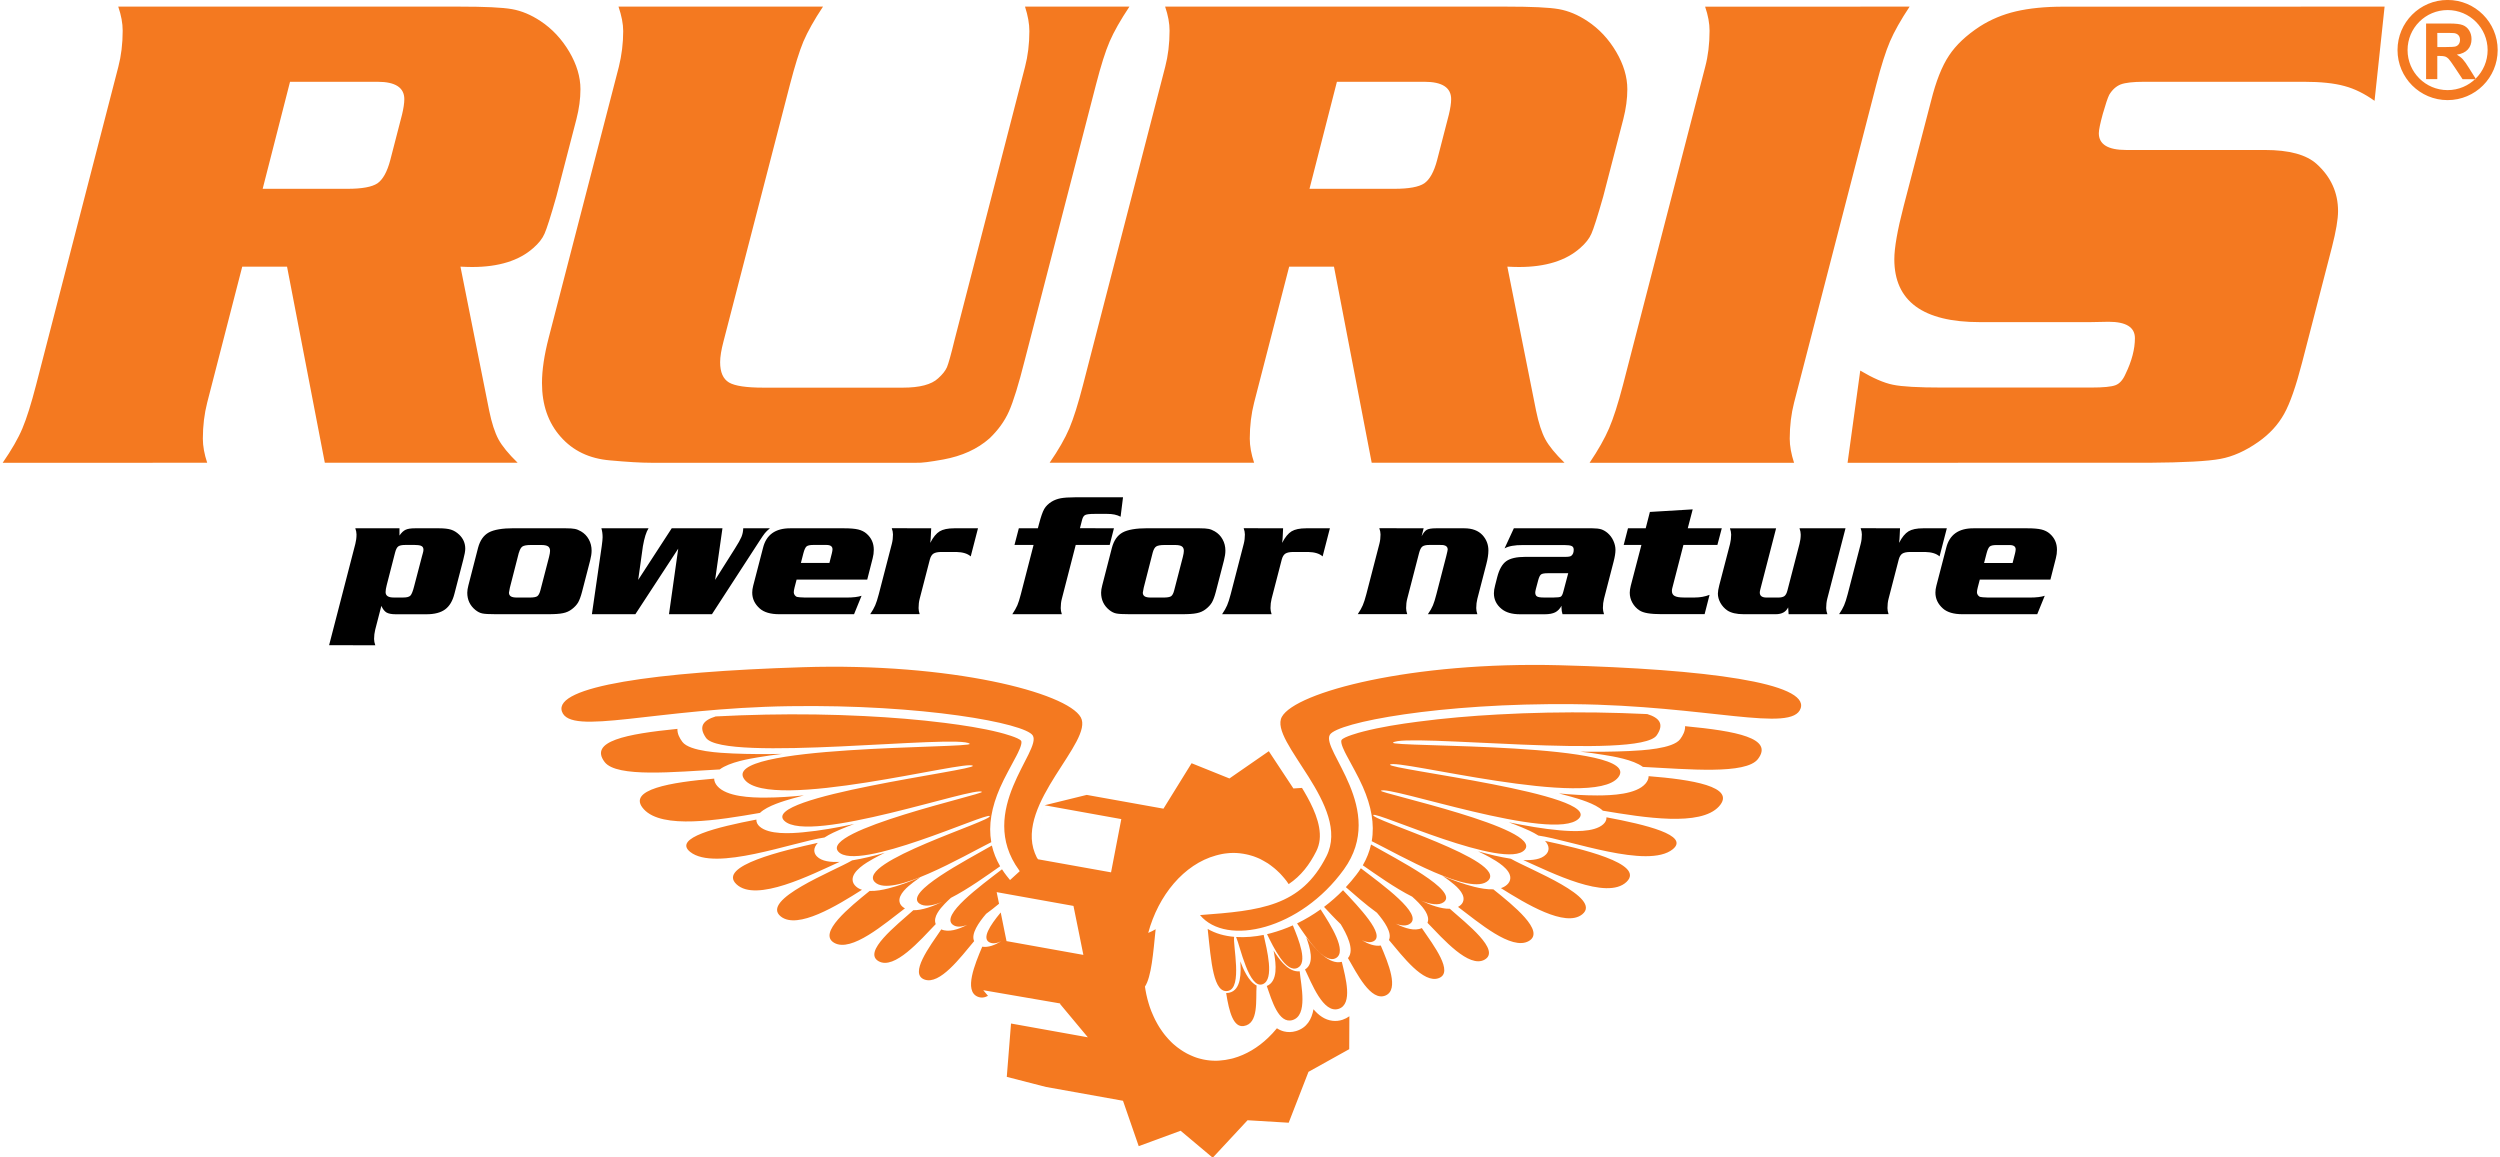 <?xml version="1.0" encoding="UTF-8" standalone="no"?>
<!-- Created with Inkscape (http://www.inkscape.org/) -->

<svg
   width="162pt"
   height="75pt"
   viewBox="0 0 57.15 26.458"
   version="1.1"
   id="svg1"
   inkscape:version="1.4.2 (ebf0e940, 2025-05-08)"
   sodipodi:docname="ruris-logo-75.svg"
   xmlns:inkscape="http://www.inkscape.org/namespaces/inkscape"
   xmlns:sodipodi="http://sodipodi.sourceforge.net/DTD/sodipodi-0.dtd"
   xmlns="http://www.w3.org/2000/svg"
   xmlns:svg="http://www.w3.org/2000/svg">
  <sodipodi:namedview
     id="namedview1"
     pagecolor="#ffffff"
     bordercolor="#999999"
     borderopacity="1"
     inkscape:showpageshadow="2"
     inkscape:pageopacity="0"
     inkscape:pagecheckerboard="0"
     inkscape:deskcolor="#d1d1d1"
     inkscape:document-units="mm"
     inkscape:zoom="3.23"
     inkscape:cx="135.91331"
     inkscape:cy="37.4613"
     inkscape:window-width="1920"
     inkscape:window-height="1147"
     inkscape:window-x="0"
     inkscape:window-y="25"
     inkscape:window-maximized="1"
     inkscape:current-layer="layer1" />
  <defs
     id="defs1" />
  <g
     inkscape:label="Vrstva 1"
     inkscape:groupmode="layer"
     id="layer1">
    <g
       id="g1"
       transform="matrix(1.154,0,0,1.154,-0.122,-4.6010469e-7)">
      <path
         id="path1"
         d="m 24.998,19.523 c -0.02,0.28 0.048,0.758 -0.256,0.802 -0.2,0.029 -0.286,-0.264 -0.347,-0.653 0.019,-2.82e-4 0.037,-0.002 0.056,-0.006 0.252,-0.05 0.237,-0.423 0.225,-0.611 -2.82e-4,-0.004 -4.94e-4,-0.008 -7.77e-4,-0.012 0.055,0.145 0.158,0.397 0.323,0.48 z m 0.854,-0.282 c 0.026,0.283 0.167,0.874 -0.143,0.966 -0.274,0.081 -0.409,-0.389 -0.509,-0.675 0.227,-0.093 0.18,-0.447 0.146,-0.64 -0.004,-0.021 -0.008,-0.043 -0.012,-0.064 0.093,0.151 0.26,0.396 0.466,0.413 0.018,0.002 0.035,0.001 0.052,-6.44e-4 z m 0.834,-0.188 c 0.076,0.315 0.222,0.837 -0.061,0.931 -0.308,0.103 -0.539,-0.516 -0.668,-0.779 0.2,-0.12 0.094,-0.45 0.026,-0.632 -9.18e-4,-0.003 -0.002,-0.005 -0.003,-0.008 0.015,0.019 0.03,0.039 0.045,0.058 0.127,0.159 0.37,0.45 0.607,0.438 0.019,-9.5e-4 0.037,-0.004 0.054,-0.008 z m 3.003,-1.435 c 0.392,0.315 1.036,0.831 0.702,1.023 -0.342,0.197 -1,-0.375 -1.403,-0.676 0.009,-0.005 0.018,-0.01 0.027,-0.016 0.041,-0.028 0.071,-0.065 0.08,-0.113 0.029,-0.148 -0.162,-0.303 -0.281,-0.392 -0.042,-0.032 -0.087,-0.063 -0.132,-0.093 0.207,0.086 0.423,0.166 0.634,0.218 0.111,0.027 0.247,0.053 0.373,0.048 z m 0.346,-0.607 c 0.366,0.213 1.829,0.77 1.413,1.102 -0.333,0.266 -1.119,-0.212 -1.61,-0.52 0.045,-0.014 0.085,-0.036 0.119,-0.066 0.039,-0.035 0.065,-0.078 0.067,-0.13 0.008,-0.177 -0.264,-0.335 -0.413,-0.418 -0.073,-0.04 -0.148,-0.078 -0.225,-0.114 0.216,0.06 0.436,0.113 0.649,0.146 z m 0.677,-0.353 c 0.673,0.146 1.998,0.446 1.614,0.812 -0.389,0.372 -1.49,-0.185 -2.045,-0.433 0.173,0.008 0.355,-0.01 0.451,-0.112 0.032,-0.033 0.051,-0.074 0.05,-0.121 -0.001,-0.052 -0.028,-0.102 -0.071,-0.147 z m 1.216,-0.468 c 0.776,0.145 1.655,0.356 1.314,0.633 -0.491,0.398 -2.043,-0.185 -2.661,-0.271 -0.111,-0.071 -0.242,-0.127 -0.324,-0.161 -0.086,-0.036 -0.175,-0.07 -0.264,-0.102 0.335,0.069 0.679,0.13 1.011,0.159 0.25,0.022 0.679,0.045 0.86,-0.119 0.041,-0.037 0.068,-0.083 0.065,-0.138 z m 0.834,-0.815 c 0.84,0.066 1.753,0.206 1.395,0.6 -0.365,0.401 -1.476,0.222 -2.3,0.084 -0.149,-0.143 -0.49,-0.237 -0.633,-0.278 -0.079,-0.022 -0.158,-0.044 -0.238,-0.064 0.255,0.024 0.51,0.04 0.758,0.04 0.29,7e-5 0.774,-0.02 0.958,-0.234 0.036,-0.042 0.062,-0.092 0.062,-0.147 z m 0.725,-0.99 c 1.018,0.097 1.758,0.237 1.443,0.65 -0.238,0.312 -1.382,0.202 -2.279,0.157 -0.195,-0.146 -0.595,-0.209 -0.765,-0.237 -0.156,-0.026 -0.313,-0.047 -0.472,-0.065 0.326,0.004 0.651,0.002 0.971,-0.013 0.245,-0.012 0.861,-0.042 1.004,-0.235 0.055,-0.074 0.102,-0.164 0.097,-0.257 z m -7.771,3.946 c 0.119,0.288 0.304,0.746 0.091,0.843 -0.228,0.104 -0.473,-0.406 -0.602,-0.669 0.027,-0.006 0.053,-0.013 0.079,-0.02 0.148,-0.04 0.293,-0.092 0.432,-0.154 z m 0.55,-0.317 c 0.202,0.312 0.532,0.833 0.305,0.964 -0.228,0.132 -0.569,-0.387 -0.771,-0.686 0.163,-0.079 0.319,-0.173 0.466,-0.278 z m 0.444,-0.38 c 0.301,0.322 0.853,0.889 0.603,1.012 -0.064,0.032 -0.143,0.019 -0.23,-0.021 0.125,0.075 0.258,0.125 0.375,0.105 0.151,0.353 0.365,0.87 0.097,0.989 -0.295,0.13 -0.573,-0.444 -0.747,-0.74 0.143,-0.165 -0.036,-0.493 -0.144,-0.672 -0.122,-0.117 -0.237,-0.243 -0.33,-0.342 0.134,-0.101 0.26,-0.212 0.376,-0.33 z m 0.355,-0.433 c 0.431,0.329 1.235,0.908 0.974,1.096 -0.07,0.051 -0.169,0.044 -0.283,7.86e-4 0.182,0.093 0.373,0.152 0.515,0.087 0.237,0.346 0.642,0.879 0.334,0.992 -0.303,0.112 -0.71,-0.43 -0.985,-0.756 0.067,-0.143 -0.091,-0.368 -0.238,-0.54 -0.224,-0.161 -0.452,-0.365 -0.616,-0.507 0.073,-0.078 0.142,-0.159 0.206,-0.243 0.034,-0.043 0.064,-0.087 0.092,-0.131 z m 0.2,-0.472 c 0.509,0.291 1.746,0.918 1.44,1.142 -0.096,0.071 -0.259,0.046 -0.449,-0.03 0.191,0.09 0.401,0.165 0.57,0.161 0.332,0.296 1.016,0.823 0.689,1.008 -0.31,0.176 -0.822,-0.41 -1.132,-0.73 0.002,-0.005 0.004,-0.009 0.005,-0.014 0.042,-0.132 -0.086,-0.285 -0.183,-0.385 -0.039,-0.04 -0.081,-0.08 -0.125,-0.119 -0.338,-0.169 -0.722,-0.444 -0.978,-0.621 0.078,-0.134 0.131,-0.271 0.163,-0.412 z m 5.468,-2.585 c 0.244,0.074 0.345,0.198 0.192,0.421 -0.341,0.497 -5.034,-0.053 -5.224,0.146 -0.091,0.095 5.014,-0.012 4.46,0.689 -0.51,0.646 -4.419,-0.383 -4.519,-0.253 -0.068,0.089 4.228,0.587 3.737,1.07 -0.489,0.481 -3.8,-0.676 -3.917,-0.552 -0.043,0.045 3.218,0.746 2.848,1.168 -0.37,0.422 -2.93,-0.759 -3,-0.689 -0.089,0.088 2.682,0.905 2.275,1.3 -0.33,0.321 -1.751,-0.506 -2.306,-0.781 0.059,-0.339 -0.009,-0.696 -0.176,-1.076 -0.096,-0.219 -0.216,-0.42 -0.327,-0.632 -0.027,-0.052 -0.129,-0.244 -0.094,-0.297 0.041,-0.063 0.352,-0.148 0.428,-0.167 0.349,-0.09 0.723,-0.148 1.084,-0.195 0.523,-0.069 1.054,-0.114 1.585,-0.143 0.65,-0.036 1.304,-0.048 1.959,-0.039 0.332,0.005 0.663,0.015 0.995,0.031 z m -8.18,4.414 c -0.027,0.166 0.168,1.007 -0.117,1.07 -0.295,0.065 -0.338,-0.577 -0.407,-1.227 0.157,0.093 0.339,0.141 0.524,0.157 z m -0.676,-0.431 c 1.195,-0.089 2,-0.167 2.504,-1.164 0.504,-0.997 -1.151,-2.279 -0.882,-2.764 0.272,-0.49 2.57,-1.098 5.505,-1.021 2.935,0.077 4.935,0.356 4.772,0.852 -0.162,0.496 -1.854,-0.055 -4.503,-0.081 -2.649,-0.026 -4.671,0.361 -4.823,0.605 -0.185,0.299 1.135,1.48 0.277,2.669 -0.858,1.189 -2.326,1.534 -2.85,0.904 z m 1.261,0.393 c 0.064,0.291 0.217,0.879 -0.016,0.975 -0.274,0.112 -0.451,-0.757 -0.53,-0.934 0.186,0.012 0.375,-0.007 0.546,-0.041 z m -7.807,-0.87 c -0.391,0.317 -1.034,0.836 -0.7,1.027 0.342,0.195 0.999,-0.38 1.401,-0.683 -0.009,-0.005 -0.018,-0.01 -0.027,-0.016 -0.041,-0.028 -0.071,-0.065 -0.08,-0.112 -0.029,-0.148 0.161,-0.304 0.28,-0.394 0.042,-0.032 0.086,-0.063 0.132,-0.094 -0.207,0.087 -0.423,0.168 -0.633,0.221 -0.111,0.028 -0.247,0.055 -0.372,0.05 z m -0.348,-0.605 c -0.366,0.215 -1.827,0.779 -1.41,1.11 0.334,0.264 1.118,-0.218 1.608,-0.529 -0.045,-0.014 -0.085,-0.035 -0.119,-0.066 -0.039,-0.035 -0.065,-0.078 -0.067,-0.13 -0.008,-0.177 0.263,-0.337 0.412,-0.42 0.073,-0.04 0.148,-0.079 0.225,-0.116 -0.216,0.061 -0.435,0.115 -0.649,0.15 z M 16.306,16.696 c -0.673,0.149 -1.997,0.456 -1.612,0.82 0.39,0.37 1.49,-0.193 2.044,-0.443 -0.173,0.009 -0.355,-0.009 -0.451,-0.109 -0.032,-0.033 -0.051,-0.074 -0.051,-0.12 9.18e-4,-0.052 0.028,-0.102 0.07,-0.148 z m -1.217,-0.461 c -0.775,0.149 -1.655,0.364 -1.312,0.64 0.492,0.395 2.043,-0.196 2.661,-0.285 0.111,-0.072 0.242,-0.128 0.324,-0.163 0.086,-0.036 0.174,-0.071 0.264,-0.104 -0.335,0.071 -0.678,0.133 -1.011,0.164 -0.25,0.024 -0.679,0.049 -0.861,-0.114 -0.041,-0.036 -0.068,-0.083 -0.065,-0.138 z m -0.836,-0.811 c -0.84,0.07 -1.752,0.215 -1.393,0.607 0.366,0.4 1.477,0.215 2.3,0.072 0.148,-0.144 0.489,-0.24 0.633,-0.282 0.079,-0.023 0.158,-0.045 0.238,-0.065 -0.255,0.026 -0.51,0.043 -0.758,0.044 -0.29,0.002 -0.774,-0.016 -0.958,-0.229 -0.036,-0.042 -0.062,-0.092 -0.062,-0.147 z m -0.727,-0.986 c -1.017,0.102 -1.757,0.246 -1.442,0.658 0.239,0.311 1.383,0.195 2.279,0.146 0.194,-0.147 0.594,-0.212 0.764,-0.241 0.155,-0.026 0.313,-0.048 0.472,-0.067 -0.326,0.006 -0.651,0.006 -0.971,-0.008 -0.245,-0.011 -0.861,-0.038 -1.005,-0.23 -0.055,-0.074 -0.102,-0.163 -0.098,-0.257 z m 6.229,2.311 c -0.508,0.294 -1.744,0.927 -1.437,1.15 0.097,0.07 0.259,0.045 0.449,-0.032 -0.191,0.091 -0.4,0.167 -0.569,0.164 -0.332,0.298 -1.013,0.828 -0.686,1.011 0.311,0.174 0.821,-0.414 1.13,-0.736 -0.002,-0.005 -0.004,-0.009 -0.005,-0.014 -0.043,-0.132 0.085,-0.286 0.181,-0.386 0.039,-0.041 0.081,-0.081 0.124,-0.12 0.337,-0.171 0.72,-0.447 0.976,-0.626 -0.078,-0.134 -0.132,-0.271 -0.164,-0.411 z m -5.475,-2.556 c -0.244,0.076 -0.344,0.199 -0.19,0.422 0.342,0.496 5.034,-0.079 5.225,0.119 0.091,0.094 -5.014,0.014 -4.458,0.712 0.512,0.643 4.418,-0.406 4.519,-0.276 0.068,0.088 -4.227,0.609 -3.734,1.089 0.49,0.478 3.798,-0.695 3.915,-0.572 0.043,0.045 -3.216,0.763 -2.845,1.183 0.371,0.42 2.928,-0.775 2.998,-0.705 0.089,0.087 -2.68,0.919 -2.272,1.311 0.331,0.319 1.75,-0.515 2.304,-0.793 -0.06,-0.339 0.007,-0.696 0.173,-1.077 0.096,-0.219 0.215,-0.421 0.325,-0.633 0.027,-0.052 0.128,-0.245 0.093,-0.298 -0.042,-0.062 -0.352,-0.146 -0.428,-0.165 -0.349,-0.088 -0.723,-0.144 -1.084,-0.19 -0.523,-0.066 -1.055,-0.108 -1.586,-0.135 -0.65,-0.033 -1.304,-0.042 -1.959,-0.029 -0.332,0.006 -0.663,0.019 -0.995,0.036 z m 6.39,2.83 c -0.012,-0.014 -0.022,-0.029 -0.03,-0.045 -0.013,-0.026 -0.025,-0.053 -0.035,-0.08 l 0.183,-0.947 -7.2e-5,3.6e-5 -0.183,0.947 c -0.384,-0.982 1.174,-2.218 0.91,-2.689 -0.274,-0.489 -2.573,-1.085 -5.508,-0.992 -2.935,0.092 -4.934,0.381 -4.77,0.876 0.164,0.495 1.854,-0.065 4.503,-0.104 2.649,-0.04 4.672,0.337 4.824,0.58 0.186,0.298 -1.131,1.486 -0.27,2.67 0.004,0.006 0.008,0.012 0.012,0.019 l -0.192,0.175 c -0.022,-0.027 -0.044,-0.054 -0.066,-0.082 -0.034,-0.043 -0.064,-0.087 -0.093,-0.131 -0.43,0.332 -1.232,0.914 -0.971,1.101 0.07,0.05 0.169,0.043 0.283,-6.46e-4 -0.181,0.094 -0.373,0.154 -0.515,0.09 -0.236,0.347 -0.64,0.883 -0.332,0.994 0.303,0.11 0.709,-0.434 0.983,-0.761 -0.067,-0.142 0.09,-0.369 0.237,-0.541 0.086,-0.062 0.173,-0.131 0.256,-0.2 l -0.047,-0.23 7.06e-4,1.42e-4 0.26,0.047 1.261,0.226 v 1.42e-4 l -7.1e-5,7.2e-5 0.12,0.592 0.076,0.378 -7.1e-5,7.1e-5 -1.376,-0.247 -0.146,-0.026 -0.031,-0.151 7.1e-5,3.63e-4 -0.084,-0.417 c -0.216,0.26 -0.379,0.516 -0.221,0.593 0.064,0.031 0.143,0.019 0.23,-0.022 -0.125,0.075 -0.258,0.127 -0.375,0.107 -0.15,0.353 -0.362,0.872 -0.094,0.989 0.071,0.031 0.14,0.021 0.208,-0.015 l -0.094,-0.112 1.522,0.262 0.003,0.003 -0.004,0.007 0.551,0.661 -1.521,-0.273 -9.88e-4,5.04e-4 -0.084,1.056 0.78,0.201 4.93e-4,-4.94e-4 1.516,0.272 0.006,0.002 0.311,0.898 0.83,-0.305 0.636,0.534 0.69,-0.742 0.815,0.049 0.392,-1.008 0.807,-0.449 0.003,-0.652 c -0.038,0.028 -0.082,0.051 -0.134,0.069 -0.065,0.022 -0.132,0.029 -0.2,0.021 -0.152,-0.018 -0.275,-0.108 -0.377,-0.229 -0.034,0.194 -0.127,0.368 -0.347,0.433 -0.078,0.023 -0.16,0.026 -0.239,0.006 -0.05,-0.013 -0.096,-0.034 -0.138,-0.062 -0.029,0.035 -0.059,0.07 -0.09,0.103 v -1.43e-4 c -0.028,0.03 -0.056,0.058 -0.085,0.086 l 6.34e-4,-2.82e-4 c -0.202,0.193 -0.437,0.335 -0.692,0.406 -0.012,0.003 -0.024,0.006 -0.036,0.009 v -6.4e-5 c -0.081,0.02 -0.162,0.032 -0.241,0.037 l -1.43e-4,4.2e-5 c -0.013,7.06e-4 -0.026,0.001 -0.039,0.002 l -9.88e-4,2.1e-5 c -0.012,2.83e-4 -0.025,4.23e-4 -0.037,3.53e-4 -7.76e-4,0 -0.002,0 -0.002,0 -0.012,-6.4e-5 -0.024,-3.53e-4 -0.036,-7.76e-4 -9.88e-4,-2.2e-5 -0.002,-5.7e-5 -0.003,-7.1e-5 -0.012,-4.24e-4 -0.023,-0.001 -0.035,-0.002 -0.001,-7.1e-5 -0.003,-1.43e-4 -0.004,-2.22e-4 -0.012,-8.12e-4 -0.023,-0.002 -0.035,-0.003 -0.001,-1.42e-4 -0.003,-2.21e-4 -0.004,-3.53e-4 -0.011,-0.001 -0.022,-0.003 -0.034,-0.004 -0.002,-2.21e-4 -0.003,-4.24e-4 -0.005,-6.35e-4 -0.011,-0.002 -0.022,-0.003 -0.033,-0.005 -0.002,-2.82e-4 -0.004,-5.65e-4 -0.005,-8.82e-4 -0.011,-0.002 -0.021,-0.004 -0.032,-0.006 -0.002,-4.23e-4 -0.004,-7.75e-4 -0.006,-0.001 -0.01,-0.002 -0.021,-0.004 -0.031,-0.007 -0.002,-4.94e-4 -0.004,-9.18e-4 -0.006,-0.002 -0.01,-0.002 -0.02,-0.005 -0.03,-0.007 -0.002,-5.64e-4 -0.005,-0.001 -0.007,-0.002 -0.01,-0.003 -0.02,-0.005 -0.029,-0.008 -0.002,-7.05e-4 -0.005,-0.001 -0.007,-0.002 -0.01,-0.003 -0.019,-0.006 -0.029,-0.009 -0.003,-8.82e-4 -0.005,-0.002 -0.008,-0.003 -0.009,-0.003 -0.019,-0.006 -0.028,-0.01 -0.003,-9.88e-4 -0.005,-0.002 -0.008,-0.003 -0.009,-0.004 -0.018,-0.007 -0.027,-0.011 -0.003,-0.001 -0.006,-0.002 -0.009,-0.004 -0.009,-0.004 -0.018,-0.007 -0.026,-0.011 -0.003,-0.001 -0.006,-0.003 -0.009,-0.004 -0.009,-0.004 -0.017,-0.008 -0.025,-0.012 -0.003,-0.002 -0.006,-0.003 -0.009,-0.004 -0.008,-0.004 -0.017,-0.008 -0.025,-0.012 -0.003,-0.002 -0.006,-0.003 -0.01,-0.005 -0.008,-0.004 -0.016,-0.009 -0.024,-0.013 -0.004,-0.002 -0.007,-0.004 -0.01,-0.006 -0.008,-0.004 -0.015,-0.009 -0.023,-0.013 -0.004,-0.002 -0.007,-0.004 -0.01,-0.006 -0.007,-0.004 -0.015,-0.009 -0.023,-0.014 -0.004,-0.002 -0.007,-0.004 -0.01,-0.007 -0.007,-0.005 -0.015,-0.01 -0.022,-0.014 -0.004,-0.002 -0.007,-0.005 -0.01,-0.007 -0.007,-0.005 -0.014,-0.01 -0.021,-0.015 -0.004,-0.003 -0.007,-0.005 -0.011,-0.008 -0.007,-0.005 -0.014,-0.01 -0.021,-0.015 -0.004,-0.003 -0.007,-0.005 -0.011,-0.008 -0.007,-0.005 -0.013,-0.011 -0.02,-0.016 -0.004,-0.003 -0.007,-0.006 -0.011,-0.009 -0.006,-0.005 -0.013,-0.011 -0.019,-0.016 -0.004,-0.003 -0.007,-0.006 -0.011,-0.009 -0.006,-0.005 -0.013,-0.011 -0.019,-0.016 -0.004,-0.004 -0.008,-0.007 -0.011,-0.01 -0.006,-0.006 -0.012,-0.011 -0.018,-0.017 -0.004,-0.004 -0.008,-0.007 -0.011,-0.011 -0.006,-0.006 -0.012,-0.011 -0.017,-0.017 -0.004,-0.004 -0.008,-0.008 -0.011,-0.012 -0.006,-0.006 -0.011,-0.012 -0.017,-0.017 -0.004,-0.004 -0.007,-0.008 -0.011,-0.012 -0.005,-0.006 -0.011,-0.012 -0.016,-0.018 -0.004,-0.004 -0.007,-0.009 -0.011,-0.013 -0.005,-0.006 -0.011,-0.012 -0.016,-0.018 -0.004,-0.004 -0.007,-0.009 -0.011,-0.013 -0.005,-0.006 -0.01,-0.012 -0.015,-0.018 -0.004,-0.005 -0.007,-0.009 -0.011,-0.014 -0.005,-0.006 -0.009,-0.012 -0.014,-0.018 -0.004,-0.005 -0.007,-0.01 -0.011,-0.015 -0.005,-0.006 -0.009,-0.012 -0.014,-0.019 -0.004,-0.005 -0.007,-0.01 -0.011,-0.016 -0.004,-0.006 -0.009,-0.012 -0.013,-0.019 -0.004,-0.005 -0.007,-0.011 -0.011,-0.016 -0.004,-0.006 -0.009,-0.013 -0.013,-0.019 -0.004,-0.006 -0.007,-0.011 -0.011,-0.017 -0.004,-0.006 -0.008,-0.013 -0.012,-0.019 -0.004,-0.006 -0.007,-0.011 -0.01,-0.017 -0.004,-0.006 -0.008,-0.013 -0.012,-0.02 -0.004,-0.006 -0.007,-0.012 -0.01,-0.018 -0.004,-0.006 -0.007,-0.013 -0.011,-0.02 -0.004,-0.006 -0.007,-0.012 -0.01,-0.019 -0.004,-0.007 -0.007,-0.013 -0.011,-0.02 -0.003,-0.006 -0.006,-0.013 -0.01,-0.019 -0.004,-0.007 -0.007,-0.014 -0.01,-0.021 -0.003,-0.006 -0.006,-0.013 -0.009,-0.019 -0.003,-0.007 -0.007,-0.014 -0.01,-0.021 -0.003,-0.007 -0.006,-0.014 -0.009,-0.021 -0.003,-0.007 -0.006,-0.014 -0.009,-0.02 -0.003,-0.007 -0.006,-0.014 -0.009,-0.021 -0.003,-0.007 -0.006,-0.014 -0.009,-0.021 -0.003,-0.007 -0.006,-0.014 -0.009,-0.021 -0.003,-0.007 -0.006,-0.014 -0.008,-0.021 -0.003,-0.007 -0.005,-0.015 -0.008,-0.022 -0.003,-0.007 -0.005,-0.014 -0.008,-0.021 -0.003,-0.007 -0.005,-0.015 -0.008,-0.023 -0.002,-0.007 -0.005,-0.014 -0.007,-0.021 -0.003,-0.008 -0.005,-0.015 -0.007,-0.023 -0.002,-0.007 -0.005,-0.014 -0.007,-0.022 -0.003,-0.008 -0.005,-0.016 -0.007,-0.024 -0.002,-0.007 -0.004,-0.014 -0.006,-0.022 -0.002,-0.008 -0.004,-0.016 -0.007,-0.024 -0.002,-0.007 -0.004,-0.015 -0.006,-0.022 -0.002,-0.008 -0.004,-0.017 -0.006,-0.025 -0.002,-0.007 -0.004,-0.015 -0.005,-0.022 -0.002,-0.008 -0.004,-0.017 -0.006,-0.025 -0.002,-0.007 -0.004,-0.015 -0.005,-0.022 -0.002,-0.009 -0.004,-0.018 -0.005,-0.026 -0.002,-0.007 -0.003,-0.015 -0.004,-0.022 -0.002,-0.009 -0.003,-0.018 -0.005,-0.027 -0.001,-0.007 -0.003,-0.014 -0.004,-0.022 -0.002,-0.009 -0.003,-0.018 -0.004,-0.027 -0.001,-0.007 -0.002,-0.015 -0.004,-0.022 -2.82e-4,-0.002 -4.93e-4,-0.003 -7.4e-4,-0.005 0.129,-0.197 0.164,-0.665 0.212,-1.137 -0.047,0.028 -0.096,0.052 -0.147,0.073 0.2,-0.744 0.707,-1.359 1.341,-1.534 0.009,-0.002 0.018,-0.005 0.027,-0.007 l 7.1e-5,-2.1e-5 c 0.001,-2.82e-4 0.002,-5.65e-4 0.003,-8.47e-4 0.008,-0.002 0.016,-0.004 0.023,-0.006 h 7.1e-5 c 0.009,-0.002 0.018,-0.004 0.026,-0.006 h 7.1e-5 c 0.004,-9.5e-4 0.009,-0.002 0.014,-0.003 0.004,-8.84e-4 0.009,-0.002 0.013,-0.003 0.004,-7.05e-4 0.007,-0.001 0.011,-0.002 0.005,-9.49e-4 0.01,-0.002 0.015,-0.003 0.004,-7.06e-4 0.008,-0.001 0.012,-0.002 0.005,-7.44e-4 0.009,-0.002 0.014,-0.002 0.004,-5.65e-4 0.007,-0.001 0.011,-0.002 0.005,-7.06e-4 0.01,-0.002 0.015,-0.002 0.004,-5.05e-4 0.007,-8.47e-4 0.011,-0.001 0.005,-5.64e-4 0.01,-0.001 0.016,-0.002 0.003,-2.82e-4 0.006,-5.64e-4 0.009,-8.68e-4 0.006,-5.64e-4 0.012,-0.001 0.018,-0.002 0.002,-1.43e-4 0.004,-2.82e-4 0.007,-5.05e-4 0.006,-5.65e-4 0.013,-0.001 0.019,-0.002 0.002,-1.42e-4 0.003,-2.21e-4 0.005,-2.82e-4 0.007,-4.24e-4 0.014,-8.85e-4 0.021,-0.001 0.002,-7.2e-5 0.003,-7.2e-5 0.004,-1.43e-4 0.007,-2.82e-4 0.014,-5.64e-4 0.021,-7.65e-4 0.001,-4.3e-5 0.003,-4.3e-5 0.004,-6.4e-5 0.007,-1.43e-4 0.015,-2.82e-4 0.022,-3.64e-4 0.002,0 0.003,2.2e-5 0.005,2.2e-5 0.007,-2.2e-5 0.014,0 0.021,1.42e-4 0.002,2.2e-5 0.003,7.1e-5 0.005,7.1e-5 0.007,1.42e-4 0.014,2.82e-4 0.021,5.65e-4 0.001,3.5e-5 0.003,1.42e-4 0.004,1.42e-4 0.007,2.82e-4 0.014,6.45e-4 0.021,0.001 8.46e-4,6.4e-5 0.002,1.42e-4 0.003,2.21e-4 0.007,4.24e-4 0.015,9.49e-4 0.023,0.002 l 0.002,1.41e-4 c 0.008,6.46e-4 0.016,0.001 0.024,0.002 8.47e-4,7.2e-5 0.002,2.21e-4 0.003,2.82e-4 0.007,7.87e-4 0.015,0.002 0.022,0.003 0.001,7.2e-5 0.002,2.82e-4 0.003,4.24e-4 0.007,9.28e-4 0.014,0.002 0.022,0.003 0.001,2.22e-4 0.003,4.23e-4 0.004,6.45e-4 0.007,9.88e-4 0.014,0.002 0.021,0.003 0.002,2.22e-4 0.003,5.04e-4 0.005,8.08e-4 0.007,0.001 0.013,0.002 0.02,0.004 0.001,2.22e-4 0.002,4.23e-4 0.003,6.45e-4 0.007,0.001 0.014,0.003 0.022,0.004 9.18e-4,2.22e-4 0.002,4.23e-4 0.003,5.65e-4 0.007,0.002 0.014,0.003 0.022,0.005 7.77e-4,2.22e-4 0.002,4.23e-4 0.003,6.46e-4 0.007,0.002 0.015,0.003 0.022,0.005 7.76e-4,1.43e-4 0.002,3.64e-4 0.002,5.66e-4 0.007,0.002 0.015,0.004 0.022,0.006 8.82e-4,2.21e-4 0.002,5.04e-4 0.003,7.44e-4 0.007,0.002 0.014,0.004 0.021,0.006 9.88e-4,2.82e-4 0.002,6.46e-4 0.003,9.07e-4 0.007,0.002 0.014,0.004 0.021,0.006 l 0.002,5.64e-4 c 0.007,0.002 0.015,0.005 0.022,0.007 l 0.002,5.64e-4 c 0.007,0.003 0.015,0.005 0.022,0.008 7.05e-4,2.82e-4 0.002,5.65e-4 0.002,8.68e-4 0.007,0.003 0.014,0.005 0.021,0.008 8.82e-4,2.82e-4 0.002,6.46e-4 0.002,9.28e-4 0.007,0.003 0.014,0.006 0.021,0.008 5.65e-4,2.82e-4 0.001,5.04e-4 0.002,8.08e-4 0.007,0.003 0.014,0.006 0.021,0.009 l 0.002,7.87e-4 c 0.007,0.003 0.014,0.006 0.021,0.009 7.76e-4,3.63e-4 0.002,7.86e-4 0.002,0.001 0.007,0.003 0.013,0.006 0.02,0.009 10e-4,5.05e-4 0.002,9.88e-4 0.003,0.002 0.006,0.003 0.013,0.006 0.019,0.01 10e-4,5.64e-4 0.002,0.001 0.003,0.002 0.006,0.003 0.013,0.006 0.019,0.01 9.88e-4,5.04e-4 0.002,0.001 0.003,0.002 0.006,0.003 0.013,0.007 0.019,0.01 0.001,5.65e-4 0.002,0.001 0.003,0.002 0.006,0.004 0.012,0.007 0.019,0.011 0.001,7.46e-4 0.003,0.002 0.004,0.002 0.006,0.004 0.012,0.007 0.018,0.011 0.001,7.26e-4 0.002,0.002 0.004,0.002 0.006,0.004 0.012,0.007 0.018,0.011 0.001,7.88e-4 0.002,0.002 0.004,0.002 0.006,0.004 0.012,0.007 0.018,0.011 0.001,8.67e-4 0.003,0.002 0.004,0.003 0.006,0.004 0.011,0.008 0.017,0.012 0.001,9.27e-4 0.003,0.002 0.004,0.003 0.006,0.004 0.011,0.008 0.017,0.012 0.002,0.001 0.003,0.002 0.004,0.003 0.005,0.004 0.011,0.008 0.016,0.012 0.002,0.001 0.003,0.003 0.005,0.004 0.005,0.004 0.01,0.008 0.015,0.012 0.002,0.002 0.004,0.003 0.006,0.004 0.005,0.004 0.01,0.007 0.014,0.011 0.002,0.002 0.004,0.003 0.006,0.005 0.005,0.004 0.009,0.007 0.014,0.011 0.002,0.002 0.004,0.003 0.006,0.005 0.005,0.004 0.009,0.008 0.014,0.012 0.002,0.002 0.004,0.004 0.006,0.005 0.004,0.004 0.009,0.008 0.013,0.012 0.002,0.002 0.004,0.004 0.007,0.006 0.004,0.004 0.008,0.008 0.012,0.011 0.002,0.002 0.005,0.004 0.007,0.007 0.004,0.004 0.008,0.007 0.012,0.011 0.002,0.002 0.005,0.005 0.007,0.007 0.004,0.004 0.008,0.007 0.012,0.011 0.002,0.002 0.005,0.005 0.007,0.007 0.004,0.004 0.007,0.007 0.011,0.011 0.003,0.003 0.005,0.005 0.008,0.008 0.004,0.004 0.007,0.007 0.01,0.011 0.003,0.003 0.005,0.006 0.008,0.009 0.003,0.004 0.006,0.007 0.01,0.011 0.003,0.003 0.006,0.006 0.008,0.009 0.003,0.004 0.006,0.007 0.009,0.01 0.003,0.003 0.006,0.007 0.009,0.01 0.003,0.004 0.006,0.007 0.009,0.011 0.003,0.003 0.006,0.007 0.009,0.01 0.003,0.004 0.006,0.007 0.009,0.011 0.003,0.004 0.006,0.007 0.008,0.01 0.003,0.004 0.006,0.007 0.009,0.011 0.003,0.004 0.006,0.007 0.009,0.011 0.003,0.004 0.005,0.007 0.008,0.01 0.003,0.004 0.006,0.008 0.009,0.012 0.003,0.003 0.005,0.007 0.007,0.01 0.003,0.004 0.006,0.008 0.009,0.013 0.002,0.003 0.005,0.006 0.007,0.01 0.003,0.004 0.006,0.009 0.009,0.013 0.003,0.004 0.005,0.008 0.008,0.012 0.245,-0.163 0.414,-0.387 0.546,-0.649 0.037,-0.073 0.059,-0.149 0.068,-0.229 0.035,-0.321 -0.147,-0.684 -0.306,-0.955 -0.014,-0.025 -0.029,-0.049 -0.044,-0.073 l -0.17,0.011 -0.487,-0.738 -0.051,0.035 -0.582,0.403 v 0 l -0.147,0.102 -0.278,-0.112 -0.472,-0.19 7.1e-5,2.82e-4 -0.557,0.9 -1.521,-0.273 -2.21e-4,4.23e-4 -0.834,0.205 1.52,0.274 h 5.7e-5 l -0.11,0.571 -0.093,0.484 -1.435,-0.257 z m 3.039,-2.416 4.23e-4,-2.82e-4 2.82e-4,4.24e-4 z"
         style="fill:#f47920;fill-opacity:1;fill-rule:evenodd;stroke:none;stroke-width:0.071" />
      <path
         id="path2"
         d="m 6.625,12.781 0.52,-2.009 c 0.015,-0.058 0.023,-0.12 0.023,-0.185 0,-0.038 -0.008,-0.078 -0.024,-0.122 h 0.875 v 0.144 c 0.039,-0.057 0.079,-0.095 0.122,-0.115 0.042,-0.02 0.105,-0.029 0.189,-0.029 h 0.47 c 0.103,0 0.183,0.009 0.24,0.027 0.057,0.018 0.111,0.051 0.162,0.099 0.08,0.077 0.12,0.169 0.12,0.278 0,0.047 -0.013,0.12 -0.039,0.217 l -0.175,0.675 c -0.036,0.144 -0.098,0.247 -0.185,0.311 -0.087,0.064 -0.21,0.096 -0.368,0.096 H 7.944 c -0.081,0 -0.142,-0.012 -0.182,-0.035 -0.04,-0.024 -0.074,-0.068 -0.102,-0.131 l -0.122,0.473 c -0.014,0.058 -0.022,0.12 -0.022,0.183 0,0.038 0.008,0.079 0.024,0.124 z M 8.324,10.795 H 8.134 c -0.067,0 -0.113,0.01 -0.139,0.029 -0.026,0.019 -0.047,0.06 -0.063,0.122 l -0.166,0.646 c -0.014,0.056 -0.022,0.101 -0.022,0.137 0,0.071 0.052,0.107 0.156,0.107 h 0.197 c 0.069,0 0.115,-0.013 0.139,-0.038 0.024,-0.025 0.049,-0.087 0.074,-0.186 L 8.465,11.019 c 0.005,-0.019 0.01,-0.039 0.016,-0.058 0.009,-0.03 0.013,-0.053 0.013,-0.071 0,-0.035 -0.013,-0.06 -0.038,-0.073 -0.025,-0.015 -0.069,-0.021 -0.131,-0.021 z m 1.958,-0.33 h 1.033 c 0.079,0 0.138,0.004 0.177,0.012 0.039,0.007 0.08,0.024 0.123,0.049 0.065,0.038 0.117,0.09 0.154,0.158 0.038,0.068 0.056,0.142 0.056,0.224 0,0.056 -0.01,0.121 -0.029,0.195 l -0.161,0.622 c -0.024,0.092 -0.05,0.161 -0.077,0.209 -0.028,0.047 -0.068,0.091 -0.122,0.132 -0.051,0.04 -0.11,0.067 -0.177,0.08 -0.067,0.015 -0.169,0.021 -0.304,0.021 H 9.928 c -0.133,0 -0.222,-0.005 -0.267,-0.015 -0.046,-0.009 -0.092,-0.032 -0.138,-0.069 -0.107,-0.087 -0.161,-0.201 -0.161,-0.342 0,-0.041 0.008,-0.089 0.022,-0.144 l 0.192,-0.746 c 0.039,-0.146 0.109,-0.246 0.212,-0.303 0.103,-0.056 0.268,-0.084 0.495,-0.084 z m 0.102,0.482 -0.178,0.695 c -0.012,0.057 -0.018,0.089 -0.018,0.098 0,0.034 0.013,0.058 0.038,0.074 0.025,0.016 0.067,0.023 0.123,0.023 h 0.248 c 0.075,0 0.125,-0.009 0.151,-0.026 0.026,-0.018 0.047,-0.057 0.063,-0.118 l 0.171,-0.66 c 0.013,-0.052 0.02,-0.092 0.02,-0.12 0,-0.042 -0.013,-0.072 -0.04,-0.09 -0.027,-0.018 -0.071,-0.027 -0.132,-0.027 h -0.21 c -0.079,0 -0.134,0.01 -0.164,0.029 -0.029,0.019 -0.053,0.06 -0.07,0.122 z m 3.028,-0.482 h 1.005 l -0.145,1.022 0.391,-0.619 c 0.065,-0.102 0.108,-0.179 0.13,-0.231 0.022,-0.053 0.034,-0.11 0.036,-0.172 h 0.528 c -0.045,0.037 -0.078,0.07 -0.1,0.097 -0.023,0.028 -0.057,0.078 -0.103,0.149 l -0.945,1.456 h -0.851 l 0.183,-1.299 -0.849,1.299 h -0.861 l 0.195,-1.35 c 0.011,-0.082 0.017,-0.141 0.017,-0.174 0,-0.065 -0.008,-0.124 -0.024,-0.178 h 0.934 c -0.046,0.071 -0.083,0.19 -0.112,0.356 l -0.093,0.666 z m 3.761,1.336 -0.149,0.366 h -1.483 c -0.172,0 -0.3,-0.038 -0.385,-0.113 -0.1,-0.089 -0.149,-0.193 -0.149,-0.315 0,-0.042 0.006,-0.087 0.019,-0.136 l 0.195,-0.751 c 0.064,-0.259 0.245,-0.388 0.541,-0.387 h 1.063 c 0.123,0 0.218,0.008 0.283,0.024 0.065,0.016 0.121,0.044 0.166,0.084 0.094,0.083 0.141,0.188 0.141,0.317 0,0.057 -0.007,0.112 -0.022,0.168 l -0.108,0.424 h -1.399 l -0.041,0.158 c -0.01,0.04 -0.015,0.072 -0.015,0.093 0,0.02 0.007,0.04 0.02,0.058 0.014,0.018 0.03,0.03 0.049,0.034 0.015,0.005 0.066,0.009 0.155,0.012 h 0.821 c 0.13,0 0.23,-0.012 0.3,-0.036 z M 15.971,11.151 H 16.536 L 16.585,10.957 c 0.007,-0.031 0.012,-0.056 0.012,-0.076 0,-0.057 -0.04,-0.086 -0.12,-0.086 h -0.263 c -0.064,0 -0.108,0.01 -0.131,0.029 -0.023,0.02 -0.044,0.064 -0.062,0.133 z m 2.581,-0.686 c -0.002,0.041 -0.005,0.09 -0.007,0.149 -10e-4,0.042 -0.005,0.089 -0.012,0.14 0.058,-0.113 0.121,-0.189 0.187,-0.229 0.067,-0.04 0.162,-0.06 0.288,-0.06 h 0.471 l -0.144,0.557 c -0.061,-0.055 -0.156,-0.085 -0.285,-0.088 H 18.758 c -0.073,0 -0.127,0.011 -0.16,0.032 -0.033,0.021 -0.057,0.06 -0.072,0.115 l -0.202,0.78 c -0.015,0.056 -0.022,0.118 -0.022,0.185 0,0.036 0.007,0.076 0.022,0.12 h -0.98 c 0.044,-0.065 0.077,-0.124 0.099,-0.175 0.022,-0.051 0.046,-0.124 0.071,-0.221 l 0.259,-1 c 0.015,-0.058 0.022,-0.12 0.022,-0.183 0,-0.038 -0.008,-0.079 -0.024,-0.124 z m 3.62,0 -0.084,0.33 h -0.673 l -0.275,1.067 c -0.015,0.055 -0.022,0.117 -0.022,0.185 0,0.036 0.007,0.076 0.022,0.12 H 20.159 c 0.045,-0.068 0.078,-0.127 0.1,-0.177 0.021,-0.05 0.045,-0.123 0.069,-0.219 l 0.252,-0.976 h -0.378 l 0.086,-0.33 h 0.377 l 0.024,-0.09 c 0.036,-0.138 0.07,-0.236 0.102,-0.292 0.033,-0.057 0.082,-0.105 0.148,-0.146 0.053,-0.032 0.113,-0.054 0.179,-0.067 0.067,-0.012 0.16,-0.019 0.281,-0.019 h 0.953 l -0.048,0.385 c -0.07,-0.038 -0.159,-0.057 -0.264,-0.056 h -0.253 c -0.093,0 -0.153,0.007 -0.182,0.021 -0.029,0.013 -0.049,0.044 -0.062,0.091 l -0.044,0.171 z m 0.666,0 H 23.87 c 0.079,0 0.138,0.004 0.177,0.012 0.039,0.007 0.08,0.024 0.123,0.049 0.065,0.038 0.117,0.09 0.154,0.158 0.038,0.068 0.056,0.142 0.056,0.224 0,0.056 -0.01,0.121 -0.029,0.195 l -0.161,0.622 c -0.024,0.092 -0.05,0.161 -0.077,0.209 -0.028,0.047 -0.068,0.091 -0.121,0.132 -0.051,0.04 -0.11,0.067 -0.177,0.08 -0.067,0.015 -0.169,0.021 -0.304,0.021 h -1.027 c -0.133,0 -0.222,-0.005 -0.267,-0.015 -0.046,-0.009 -0.092,-0.032 -0.138,-0.069 -0.107,-0.087 -0.161,-0.201 -0.161,-0.342 0,-0.041 0.007,-0.089 0.022,-0.144 l 0.192,-0.746 c 0.039,-0.146 0.109,-0.246 0.212,-0.303 0.103,-0.056 0.268,-0.084 0.495,-0.084 z m 0.102,0.482 -0.178,0.695 c -0.012,0.057 -0.018,0.089 -0.018,0.098 0,0.034 0.013,0.058 0.038,0.074 0.025,0.016 0.067,0.023 0.123,0.023 h 0.248 c 0.075,0 0.125,-0.009 0.151,-0.026 0.026,-0.018 0.047,-0.057 0.062,-0.118 l 0.171,-0.66 c 0.013,-0.052 0.02,-0.092 0.02,-0.12 0,-0.042 -0.013,-0.072 -0.04,-0.09 -0.027,-0.018 -0.071,-0.027 -0.133,-0.027 h -0.21 c -0.079,0 -0.134,0.01 -0.164,0.029 -0.03,0.019 -0.053,0.06 -0.07,0.122 z m 2.583,-0.482 c -0.002,0.041 -0.005,0.09 -0.007,0.149 -0.001,0.042 -0.005,0.089 -0.012,0.14 0.058,-0.113 0.121,-0.189 0.187,-0.229 0.067,-0.04 0.162,-0.06 0.288,-0.06 h 0.471 l -0.144,0.557 c -0.061,-0.055 -0.156,-0.085 -0.285,-0.088 h -0.292 c -0.073,0 -0.127,0.011 -0.16,0.032 -0.033,0.021 -0.057,0.06 -0.072,0.115 l -0.202,0.78 c -0.014,0.056 -0.022,0.118 -0.022,0.185 0,0.036 0.007,0.076 0.022,0.12 h -0.98 c 0.044,-0.065 0.077,-0.124 0.099,-0.175 0.022,-0.051 0.046,-0.124 0.071,-0.221 l 0.259,-1 c 0.015,-0.058 0.022,-0.12 0.022,-0.183 0,-0.038 -0.008,-0.079 -0.024,-0.124 z m 2.784,0 -0.04,0.157 c 0.035,-0.067 0.069,-0.109 0.104,-0.128 0.034,-0.019 0.094,-0.029 0.181,-0.029 h 0.56 c 0.157,0 0.277,0.045 0.361,0.135 0.078,0.086 0.117,0.187 0.117,0.304 0,0.075 -0.013,0.165 -0.041,0.271 l -0.178,0.687 c -0.014,0.056 -0.022,0.117 -0.022,0.183 0,0.038 0.007,0.078 0.022,0.122 h -0.98 c 0.046,-0.065 0.079,-0.124 0.1,-0.175 0.021,-0.051 0.045,-0.124 0.069,-0.221 l 0.195,-0.754 c 0.019,-0.077 0.029,-0.121 0.029,-0.134 0,-0.043 -0.025,-0.071 -0.075,-0.083 -0.012,-0.004 -0.042,-0.005 -0.088,-0.005 h -0.2 c -0.067,0 -0.113,0.011 -0.14,0.032 -0.027,0.021 -0.048,0.065 -0.065,0.13 l -0.234,0.904 c -0.015,0.056 -0.022,0.118 -0.022,0.185 0,0.036 0.007,0.076 0.022,0.12 h -0.98 c 0.044,-0.065 0.077,-0.124 0.099,-0.175 0.022,-0.051 0.046,-0.124 0.071,-0.221 l 0.259,-1 c 0.015,-0.058 0.022,-0.12 0.022,-0.183 0,-0.038 -0.008,-0.079 -0.024,-0.124 z m 1.787,0 h 1.555 c 0.073,0 0.131,0.007 0.175,0.02 0.043,0.014 0.085,0.038 0.127,0.073 0.047,0.041 0.086,0.091 0.114,0.153 0.028,0.061 0.042,0.122 0.042,0.181 0,0.061 -0.012,0.139 -0.037,0.234 l -0.19,0.734 c -0.014,0.056 -0.022,0.118 -0.022,0.185 0,0.036 0.008,0.077 0.022,0.122 h -0.822 c -0.013,-0.042 -0.02,-0.084 -0.02,-0.127 0,-0.006 0,-0.02 0,-0.04 -0.033,0.061 -0.075,0.104 -0.126,0.13 -0.051,0.025 -0.119,0.038 -0.205,0.038 H 30.214 c -0.156,0 -0.277,-0.035 -0.362,-0.105 -0.102,-0.082 -0.153,-0.186 -0.153,-0.31 0,-0.046 0.008,-0.099 0.024,-0.157 l 0.042,-0.165 c 0.039,-0.151 0.098,-0.256 0.178,-0.314 0.08,-0.057 0.206,-0.086 0.376,-0.086 h 0.795 c 0.062,0 0.102,-0.007 0.119,-0.022 0.032,-0.026 0.047,-0.065 0.047,-0.119 0,-0.036 -0.013,-0.061 -0.039,-0.073 -0.026,-0.013 -0.074,-0.02 -0.142,-0.02 h -0.828 c -0.161,-0.001 -0.282,0.021 -0.361,0.066 z m 1.077,0.89 h -0.404 c -0.068,0 -0.112,0.008 -0.134,0.024 -0.021,0.016 -0.04,0.054 -0.056,0.113 l -0.046,0.173 c -0.009,0.036 -0.013,0.06 -0.013,0.071 0,0.039 0.012,0.065 0.035,0.079 0.024,0.014 0.067,0.021 0.129,0.021 h 0.205 c 0.073,0 0.12,-0.006 0.139,-0.018 0.019,-0.013 0.036,-0.047 0.05,-0.104 z m 3.042,-0.89 -0.087,0.33 h -0.673 l -0.222,0.861 c -0.004,0.017 -0.006,0.034 -0.006,0.051 0,0.046 0.018,0.079 0.055,0.099 0.037,0.02 0.096,0.03 0.179,0.03 h 0.222 c 0.103,0 0.2,-0.018 0.29,-0.053 l -0.098,0.383 h -0.848 c -0.113,0 -0.205,-0.006 -0.277,-0.018 -0.072,-0.012 -0.127,-0.031 -0.166,-0.057 -0.06,-0.039 -0.106,-0.09 -0.141,-0.153 -0.034,-0.062 -0.051,-0.127 -0.051,-0.196 0,-0.04 0.007,-0.086 0.02,-0.138 L 32.621,10.795 h -0.351 l 0.085,-0.33 h 0.351 l 0.083,-0.324 0.848,-0.051 -0.098,0.375 z m 2.451,0 -0.361,1.395 c -0.015,0.058 -0.022,0.12 -0.022,0.185 0,0.038 0.008,0.078 0.024,0.122 H 35.537 l -0.009,-0.135 c -0.044,0.09 -0.126,0.135 -0.246,0.135 H 34.648 c -0.144,0 -0.253,-0.026 -0.327,-0.076 -0.056,-0.039 -0.101,-0.089 -0.135,-0.149 -0.033,-0.06 -0.05,-0.121 -0.05,-0.183 0,-0.039 0.009,-0.094 0.027,-0.164 l 0.214,-0.822 c 0.014,-0.058 0.022,-0.12 0.022,-0.183 0,-0.038 -0.008,-0.079 -0.024,-0.124 h 0.914 l -0.313,1.211 c -0.007,0.026 -0.01,0.047 -0.01,0.062 0,0.065 0.045,0.098 0.134,0.098 h 0.23 c 0.057,0 0.098,-0.01 0.124,-0.029 0.026,-0.02 0.046,-0.057 0.06,-0.113 l 0.239,-0.923 c 0.016,-0.061 0.024,-0.122 0.024,-0.183 0,-0.036 -0.008,-0.078 -0.024,-0.124 z m 1.08,0 c -0.002,0.041 -0.005,0.09 -0.007,0.149 -0.001,0.042 -0.005,0.089 -0.012,0.14 0.058,-0.113 0.121,-0.189 0.187,-0.229 0.067,-0.04 0.162,-0.06 0.288,-0.06 h 0.471 l -0.144,0.557 c -0.061,-0.055 -0.156,-0.085 -0.285,-0.088 H 37.951 c -0.073,0 -0.127,0.011 -0.16,0.032 -0.033,0.021 -0.057,0.06 -0.072,0.115 l -0.202,0.78 c -0.015,0.056 -0.022,0.118 -0.022,0.185 0,0.036 0.007,0.076 0.022,0.12 h -0.98 c 0.044,-0.065 0.077,-0.124 0.099,-0.175 0.022,-0.051 0.046,-0.124 0.071,-0.221 l 0.259,-1 c 0.015,-0.058 0.022,-0.12 0.022,-0.183 0,-0.038 -0.008,-0.079 -0.024,-0.124 z m 2.867,1.336 -0.149,0.366 h -1.483 c -0.172,0 -0.3,-0.038 -0.385,-0.113 -0.1,-0.089 -0.149,-0.193 -0.149,-0.315 0,-0.042 0.006,-0.087 0.019,-0.136 l 0.195,-0.751 c 0.064,-0.259 0.245,-0.388 0.541,-0.387 h 1.063 c 0.123,0 0.218,0.008 0.283,0.024 0.065,0.016 0.121,0.044 0.166,0.084 0.094,0.083 0.141,0.188 0.141,0.317 0,0.057 -0.007,0.112 -0.022,0.168 l -0.108,0.424 h -1.399 l -0.041,0.158 c -0.01,0.04 -0.015,0.072 -0.015,0.093 0,0.02 0.007,0.04 0.02,0.058 0.014,0.018 0.03,0.03 0.049,0.034 0.015,0.005 0.066,0.009 0.155,0.012 h 0.821 c 0.13,0 0.23,-0.012 0.3,-0.036 z m -1.202,-0.649 h 0.565 l 0.049,-0.193 c 0.007,-0.031 0.012,-0.056 0.012,-0.076 0,-0.057 -0.04,-0.086 -0.12,-0.086 h -0.263 c -0.064,0 -0.108,0.01 -0.131,0.029 -0.023,0.02 -0.044,0.064 -0.062,0.133 z"
         style="fill:#000000;fill-opacity:1;fill-rule:nonzero;stroke:none;stroke-width:0.071" />
      <path
         id="path3"
         d="m 48.591,1.983 c -0.548,0 -0.992,-0.444 -0.992,-0.992 0,-0.548 0.444,-0.992 0.992,-0.992 0.548,0 0.992,0.444 0.992,0.992 0,0.548 -0.444,0.992 -0.992,0.992 z m 0,-0.198 c -0.438,0 -0.793,-0.355 -0.793,-0.793 0,-0.438 0.355,-0.793 0.793,-0.793 0.438,0 0.793,0.355 0.793,0.793 0,0.438 -0.355,0.793 -0.793,0.793 z M 48.165,1.568 V 0.466 h 0.468 c 0.118,0 0.203,0.01 0.256,0.03 0.053,0.02 0.096,0.055 0.128,0.105 0.032,0.051 0.048,0.108 0.048,0.174 0,0.083 -0.024,0.151 -0.073,0.205 -0.049,0.054 -0.121,0.088 -0.218,0.102 0.048,0.028 0.088,0.059 0.119,0.093 0.031,0.034 0.073,0.093 0.126,0.179 l 0.135,0.215 h -0.266 L 48.728,1.328 c -0.057,-0.086 -0.096,-0.139 -0.117,-0.162 -0.021,-0.022 -0.043,-0.037 -0.067,-0.046 -0.024,-0.008 -0.061,-0.012 -0.112,-0.012 h -0.045 v 0.46 z m 0.223,-0.636 h 0.164 c 0.107,0 0.173,-0.004 0.2,-0.013 0.026,-0.009 0.047,-0.025 0.062,-0.047 0.015,-0.022 0.023,-0.049 0.023,-0.083 0,-0.037 -0.01,-0.067 -0.03,-0.09 -0.02,-0.023 -0.048,-0.037 -0.084,-0.043 -0.018,-0.002 -0.072,-0.004 -0.162,-0.004 H 48.387 Z M 5.792,5.283 H 4.904 l -0.694,2.693 c -0.056,0.219 -0.086,0.459 -0.086,0.714 0,0.147 0.029,0.305 0.086,0.477 H 0.159 C 0.335,8.912 0.467,8.684 0.55,8.485 0.634,8.286 0.724,7.999 0.821,7.624 L 2.45,1.322 c 0.056,-0.215 0.086,-0.454 0.086,-0.714 0,-0.147 -0.029,-0.305 -0.088,-0.477 h 6.754 c 0.506,0 0.856,0.016 1.046,0.05 0.19,0.034 0.375,0.111 0.563,0.235 0.233,0.154 0.422,0.357 0.572,0.61 0.147,0.251 0.221,0.497 0.221,0.741 0,0.19 -0.027,0.386 -0.079,0.59 l -0.398,1.534 c -0.113,0.398 -0.192,0.644 -0.235,0.739 -0.041,0.095 -0.115,0.19 -0.221,0.282 -0.282,0.251 -0.687,0.377 -1.211,0.377 -0.057,0 -0.136,-0.002 -0.233,-0.007 l 0.569,2.852 c 0.05,0.244 0.111,0.432 0.183,0.567 0.072,0.133 0.199,0.289 0.38,0.465 H 6.54 Z M 5.309,3.74 h 1.681 c 0.287,0 0.483,-0.036 0.592,-0.108 C 7.69,3.557 7.776,3.403 7.837,3.17 L 8.07,2.269 C 8.099,2.147 8.115,2.045 8.115,1.964 8.115,1.736 7.939,1.62 7.586,1.62 H 5.851 Z M 20.414,0.131 h 2.065 c -0.176,0.264 -0.307,0.495 -0.391,0.689 -0.084,0.194 -0.174,0.479 -0.271,0.854 l -1.41,5.455 c -0.122,0.486 -0.228,0.825 -0.314,1.019 -0.086,0.194 -0.215,0.373 -0.386,0.536 -0.24,0.212 -0.545,0.35 -0.915,0.418 -0.26,0.047 -0.436,0.07 -0.529,0.065 h -5.262 c -0.199,0 -0.468,-0.016 -0.807,-0.047 C 11.782,9.086 11.455,8.93 11.21,8.65 10.964,8.372 10.842,8.017 10.842,7.586 c 0,-0.255 0.045,-0.554 0.133,-0.895 l 1.39,-5.369 c 0.056,-0.228 0.086,-0.466 0.086,-0.707 0,-0.142 -0.032,-0.303 -0.093,-0.484 h 4.051 C 16.233,0.396 16.105,0.626 16.021,0.821 15.94,1.015 15.852,1.3 15.754,1.675 l -1.317,5.091 c -0.043,0.163 -0.066,0.301 -0.066,0.409 0,0.199 0.059,0.332 0.176,0.402 0.115,0.068 0.343,0.102 0.682,0.102 h 2.761 c 0.334,0 0.569,-0.061 0.7,-0.185 0.084,-0.075 0.142,-0.147 0.174,-0.219 0.029,-0.07 0.081,-0.251 0.151,-0.542 l 1.396,-5.409 c 0.056,-0.215 0.086,-0.452 0.086,-0.707 0,-0.147 -0.029,-0.307 -0.086,-0.484 z m 6.117,5.152 h -0.888 l -0.694,2.693 c -0.056,0.219 -0.086,0.459 -0.086,0.714 0,0.147 0.029,0.305 0.086,0.477 h -4.051 c 0.176,-0.255 0.307,-0.484 0.391,-0.682 0.084,-0.199 0.174,-0.486 0.271,-0.861 L 23.188,1.322 c 0.056,-0.215 0.086,-0.454 0.086,-0.714 0,-0.147 -0.029,-0.305 -0.088,-0.477 h 6.754 c 0.506,0 0.856,0.016 1.046,0.05 0.19,0.034 0.375,0.111 0.563,0.235 0.233,0.154 0.423,0.357 0.572,0.61 0.147,0.251 0.221,0.497 0.221,0.741 0,0.19 -0.027,0.386 -0.079,0.59 l -0.398,1.534 c -0.113,0.398 -0.192,0.644 -0.235,0.739 -0.041,0.095 -0.115,0.19 -0.221,0.282 -0.282,0.251 -0.687,0.377 -1.211,0.377 -0.057,0 -0.136,-0.002 -0.233,-0.007 l 0.569,2.852 c 0.05,0.244 0.111,0.432 0.183,0.567 0.072,0.133 0.199,0.289 0.38,0.465 h -3.819 z M 26.046,3.74 h 1.681 c 0.287,0 0.484,-0.036 0.592,-0.108 0.108,-0.075 0.194,-0.228 0.255,-0.461 l 0.233,-0.902 c 0.029,-0.122 0.045,-0.224 0.045,-0.305 0,-0.228 -0.176,-0.344 -0.529,-0.344 H 26.589 Z M 37.934,0.131 C 37.758,0.396 37.629,0.626 37.545,0.821 37.462,1.015 37.371,1.3 37.274,1.675 l -1.629,6.302 c -0.056,0.219 -0.086,0.459 -0.086,0.714 0,0.142 0.029,0.301 0.086,0.477 H 31.594 c 0.172,-0.255 0.301,-0.484 0.386,-0.682 0.086,-0.199 0.178,-0.486 0.276,-0.861 l 1.629,-6.302 c 0.057,-0.215 0.086,-0.454 0.086,-0.714 0,-0.147 -0.029,-0.305 -0.088,-0.477 z m 9.409,0 -0.199,1.866 C 46.949,1.858 46.751,1.758 46.547,1.704 46.344,1.648 46.077,1.62 45.747,1.62 h -3.172 c -0.215,0 -0.368,0.018 -0.459,0.052 -0.09,0.036 -0.167,0.104 -0.228,0.206 -0.032,0.063 -0.072,0.188 -0.127,0.377 -0.052,0.19 -0.079,0.319 -0.079,0.384 0,0.221 0.181,0.332 0.542,0.332 h 2.748 c 0.481,0 0.822,0.093 1.026,0.278 0.282,0.255 0.423,0.567 0.423,0.933 0,0.163 -0.041,0.4 -0.12,0.71 l -0.594,2.296 c -0.12,0.463 -0.237,0.802 -0.355,1.012 -0.118,0.212 -0.287,0.398 -0.513,0.556 -0.251,0.176 -0.502,0.289 -0.748,0.334 -0.246,0.047 -0.721,0.072 -1.424,0.077 H 36.705 L 36.956,7.341 c 0.251,0.149 0.468,0.244 0.646,0.28 0.179,0.038 0.504,0.056 0.976,0.056 h 2.951 c 0.244,0 0.405,-0.016 0.484,-0.047 0.079,-0.029 0.147,-0.104 0.199,-0.224 0.124,-0.255 0.185,-0.493 0.185,-0.707 0,-0.217 -0.174,-0.325 -0.522,-0.325 l -0.364,0.007 h -2.185 c -1.13,0 -1.695,-0.416 -1.695,-1.245 0,-0.224 0.061,-0.576 0.185,-1.053 L 38.359,1.998 c 0.097,-0.389 0.215,-0.687 0.355,-0.897 0.138,-0.21 0.343,-0.402 0.612,-0.578 0.217,-0.138 0.454,-0.237 0.714,-0.298 0.262,-0.061 0.574,-0.093 0.94,-0.093 z"
         style="fill:#f47920;fill-opacity:1;fill-rule:evenodd;stroke:none;stroke-width:0.071" />
    </g>
  </g>
</svg>
